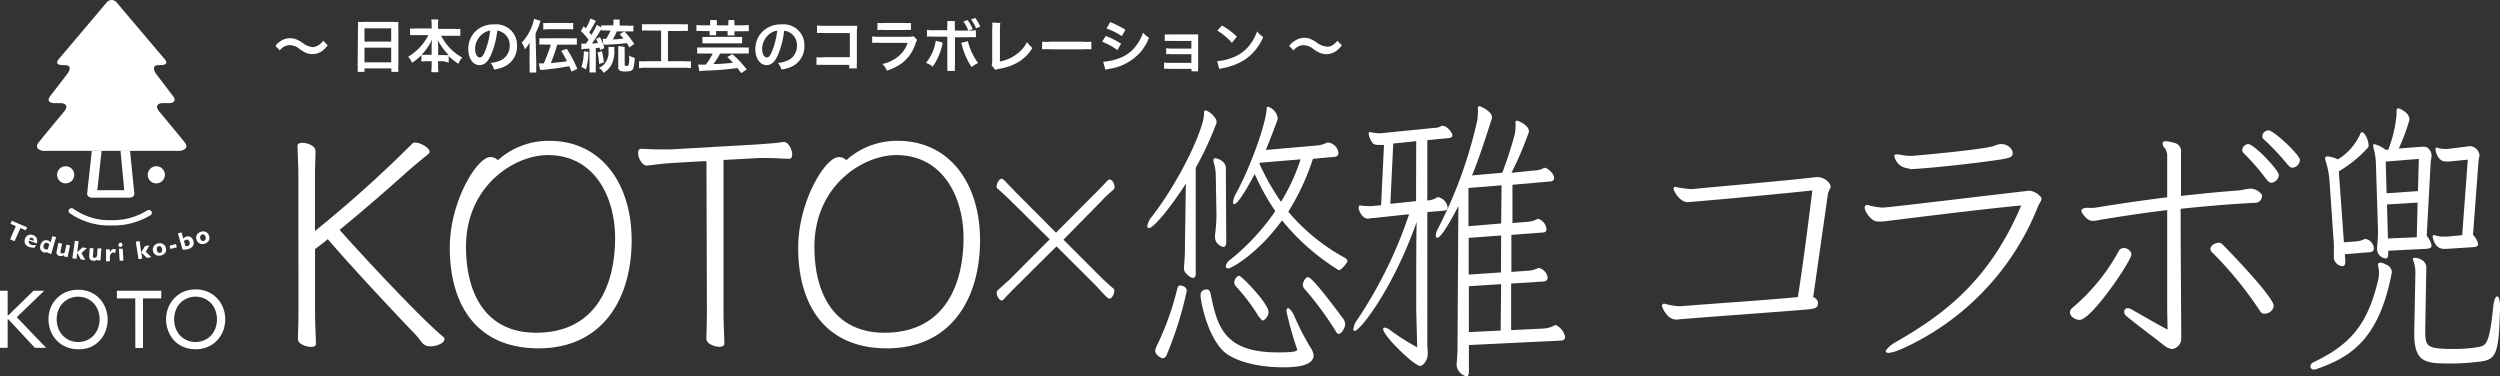<svg xmlns="http://www.w3.org/2000/svg" viewBox="0 0 326.77 49.19"><rect x="0" y="0" width="326.77" height="49.19" fill="#333333" stroke="none"/><defs><style>.cls-1{fill:#fff;}</style></defs><g id="レイヤー_2" data-name="レイヤー 2"><g id="レイヤー_1-2" data-name="レイヤー 1"><path class="cls-1" d="M0,38H1v3.22h.08L4.38,38h1.4L2.19,41.46l3.84,4H4.56L1.09,41.74H1v3.72H0Z"/><path class="cls-1" d="M10.21,45.65a4,4,0,0,1-1.56-.3,3.62,3.62,0,0,1-1.22-.83,3.73,3.73,0,0,1-.8-1.24,4.23,4.23,0,0,1,0-3.08A3.73,3.73,0,0,1,7.43,39a3.62,3.62,0,0,1,1.22-.83,4.23,4.23,0,0,1,3.13,0,3.71,3.71,0,0,1,2,2.07,4.23,4.23,0,0,1,0,3.08,3.71,3.71,0,0,1-2,2.07A4,4,0,0,1,10.21,45.65Zm0-.95a2.7,2.7,0,0,0,1.16-.24,2.67,2.67,0,0,0,.88-.63,2.89,2.89,0,0,0,.57-.94,3.41,3.41,0,0,0,0-2.3,2.89,2.89,0,0,0-.57-.94,2.67,2.67,0,0,0-.88-.63,2.9,2.9,0,0,0-2.31,0,2.67,2.67,0,0,0-.88.63,2.73,2.73,0,0,0-.57.94,3.41,3.41,0,0,0,0,2.3,2.73,2.73,0,0,0,.57.94,2.74,2.74,0,0,0,2,.87Z"/><path class="cls-1" d="M17.68,39h-2.4V38h5.8V39H18.69v6.49h-1Z"/><path class="cls-1" d="M25.56,45.65a3.94,3.94,0,0,1-1.56-.3,3.66,3.66,0,0,1-1.23-.83A3.71,3.71,0,0,1,22,43.28a4.23,4.23,0,0,1,0-3.08A3.71,3.71,0,0,1,22.77,39,3.66,3.66,0,0,1,24,38.13a3.94,3.94,0,0,1,1.56-.3,4,4,0,0,1,1.57.3,3.72,3.72,0,0,1,1.22.83,3.89,3.89,0,0,1,.8,1.24,4.23,4.23,0,0,1,0,3.08,3.89,3.89,0,0,1-.8,1.24,3.72,3.72,0,0,1-1.22.83A4,4,0,0,1,25.56,45.65Zm0-.95a2.74,2.74,0,0,0,1.16-.24,2.78,2.78,0,0,0,.88-.63,2.86,2.86,0,0,0,.56-.94,3.41,3.41,0,0,0,0-2.3,2.86,2.86,0,0,0-.56-.94,2.78,2.78,0,0,0-.88-.63,2.74,2.74,0,0,0-1.16-.24,2.66,2.66,0,0,0-1.15.24,2.71,2.71,0,0,0-.89.63,2.86,2.86,0,0,0-.56.94,3.41,3.41,0,0,0,0,2.3,2.86,2.86,0,0,0,.56.94,2.71,2.71,0,0,0,.89.63A2.66,2.66,0,0,0,25.56,44.7Z"/><path class="cls-1" d="M1.32,31.29l.75-1.73-.7-.31.17-.39,2,.85-.17.4-.7-.31-.76,1.73Z"/><path class="cls-1" d="M4.55,32.36a1.16,1.16,0,0,1-.37,0,1.23,1.23,0,0,1-.37-.08.89.89,0,0,1-.53-.42.83.83,0,0,1,0-.66.8.8,0,0,1,.41-.47.88.88,0,0,1,.64,0,.73.73,0,0,1,.47.42.94.94,0,0,1,0,.68v0l-1-.38h0a.33.33,0,0,0,0,.32.48.48,0,0,0,.29.22.94.94,0,0,0,.3.05,1,1,0,0,0,.33-.05ZM3.8,31.28l.57.2a.36.36,0,0,0,0-.25A.29.29,0,0,0,4,31.09.42.42,0,0,0,3.8,31.28Z"/><path class="cls-1" d="M6.19,32.9A1.05,1.05,0,0,1,6,33a1.05,1.05,0,0,1-.24,0,.73.73,0,0,1-.46-.37.82.82,0,0,1,0-.62.88.88,0,0,1,.36-.52.73.73,0,0,1,.58-.07,1,1,0,0,1,.21.1.61.61,0,0,1,.16.16l.24-.82.48.13-.64,2.23L6.15,33Zm.07-.32.18-.64a.57.57,0,0,0-.11-.11.27.27,0,0,0-.12-.06.41.41,0,0,0-.31,0,.49.49,0,0,0-.19.28.46.46,0,0,0,0,.33A.32.32,0,0,0,6,32.6l.14,0Z"/><path class="cls-1" d="M8.35,33.34a.54.54,0,0,1-.27.12.76.76,0,0,1-.3,0,.51.51,0,0,1-.35-.24.61.61,0,0,1,0-.47l.2-1,.49.1-.2.91a.52.52,0,0,0,0,.25.22.22,0,0,0,.15.11.34.34,0,0,0,.2,0,.55.55,0,0,0,.2-.15l.21-1,.48.11-.33,1.53-.48-.1Z"/><path class="cls-1" d="M9.46,33.76l.33-2.29.48.06L10,33.83Zm1.1.15L10.07,33l.7-.66.59.08-.71.66.5.9Z"/><path class="cls-1" d="M12.7,33.91a.63.63,0,0,1-.25.16.68.68,0,0,1-.29,0,.5.5,0,0,1-.39-.18.69.69,0,0,1-.11-.45l.07-1,.49,0-.06.92a.45.45,0,0,0,0,.25.2.2,0,0,0,.16.09.49.49,0,0,0,.2-.05.59.59,0,0,0,.17-.18l.06-1,.5,0-.11,1.56-.49,0Z"/><path class="cls-1" d="M13.86,34.15V32.59h.5V33a1.1,1.1,0,0,1,.24-.34.43.43,0,0,1,.25-.11l.15,0,.16.09-.12.45a.41.41,0,0,0-.14-.08.31.31,0,0,0-.13,0,.33.33,0,0,0-.25.13.83.83,0,0,0-.16.34v.67Z"/><path class="cls-1" d="M15.49,32a.28.28,0,0,1,.07-.19.31.31,0,0,1,.18-.09.25.25,0,0,1,.19.07A.23.23,0,0,1,16,32a.21.21,0,0,1-.06.19.23.23,0,0,1-.19.09.27.27,0,0,1-.19-.06A.31.31,0,0,1,15.49,32Zm.15,2.08-.1-1.57.5,0,.09,1.57Z"/><path class="cls-1" d="M18.1,33.88l-.35-2.29.49-.08.35,2.29Zm1.1-.17L18.47,33l.48-.84.59-.09-.49.84.73.71Z"/><path class="cls-1" d="M20,32.78a.74.74,0,0,1,.12-.62.84.84,0,0,1,.56-.35.87.87,0,0,1,.66.11.75.75,0,0,1,.35.53.79.79,0,0,1-.12.62,1,1,0,0,1-1.23.24A.76.76,0,0,1,20,32.78Zm.49-.1a.54.54,0,0,0,.16.3.34.34,0,0,0,.28.07.3.3,0,0,0,.22-.17.56.56,0,0,0-.12-.63.31.31,0,0,0-.28-.07.32.32,0,0,0-.22.17A.51.51,0,0,0,20.52,32.68Z"/><path class="cls-1" d="M22.27,32.54l-.11-.43L23,31.9l.11.43Z"/><path class="cls-1" d="M23.87,32.64l-.62-2.14.47-.13.24.82a.64.64,0,0,1,.39-.26.69.69,0,0,1,.58.06.88.88,0,0,1,.35.52.74.74,0,0,1-.07.64,1,1,0,0,1-.6.4,1.86,1.86,0,0,1-.34.07A2.55,2.55,0,0,1,23.87,32.64Zm.37-.48.15,0,.14,0a.39.39,0,0,0,.24-.19.41.41,0,0,0,0-.33.42.42,0,0,0-.19-.28.31.31,0,0,0-.3,0,.31.31,0,0,0-.13.06.52.52,0,0,0-.1.11Z"/><path class="cls-1" d="M25.71,31.37a.77.77,0,0,1,0-.63.88.88,0,0,1,.51-.43.84.84,0,0,1,.66,0,.77.77,0,0,1,.43.47.8.8,0,0,1,0,.63.88.88,0,0,1-.51.43.86.86,0,0,1-.67,0A.73.73,0,0,1,25.71,31.37Zm.48-.17a.47.47,0,0,0,.2.27.3.3,0,0,0,.28,0,.29.29,0,0,0,.2-.2.54.54,0,0,0,0-.33.48.48,0,0,0-.2-.27.33.33,0,0,0-.29,0,.34.34,0,0,0-.19.2A.45.45,0,0,0,26.19,31.2Z"/><path class="cls-1" d="M9.7,22.84a1.12,1.12,0,1,1-1.12-1.11A1.11,1.11,0,0,1,9.7,22.84Z"/><path class="cls-1" d="M21.55,22.84a1.12,1.12,0,1,1-1.12-1.11A1.11,1.11,0,0,1,21.55,22.84Z"/><path class="cls-1" d="M14.53,29.47a9,9,0,0,1-5.45-1.63.34.34,0,0,1,0-.52.43.43,0,0,1,.56,0,8.13,8.13,0,0,0,4.93,1.46,8.44,8.44,0,0,0,4.64-1.26.44.44,0,0,1,.57.08.36.36,0,0,1-.09.52A9.41,9.41,0,0,1,14.53,29.47Z"/><path class="cls-1" d="M12,19.72l-.61,5.59a.45.45,0,0,0,.17.37.73.73,0,0,0,.46.16h4.91a.73.73,0,0,0,.46-.16.43.43,0,0,0,.17-.37L17,19.72m-.76,5.14H12.72l.56-5.14h2.47Z"/><path class="cls-1" d="M17,19.72h6.52s1.38-.17.6-1.13c-.57-.73-3.33-4.05-3.33-4.05s-.81-.92.4-1.06h.91s1.32,0,.4-1.07L20.4,9.65s-.85-1.16.41-1.14,1-.47.6-.92S15.34.43,15.34.43A1,1,0,0,0,14.67,0h-.14a1,1,0,0,0-.67.42S8.13,7.21,7.79,7.59s-.71.95.61.92.4,1.14.4,1.14L6.68,12.41c-.91,1.07.4,1.07.4,1.07H8c1.22.14.41,1.06.41,1.06s-2.76,3.32-3.34,4.05c-.78,1,.61,1.13.61,1.13H12m1.27,0h2.47"/><path class="cls-1" d="M39,23c0-1.53-.11-3.1-.11-3.95,0-.26.26-.38.64-.38.7,0,1.71.41,1.71,1.05s-.07,2-.07,3.31v7.16a158.73,158.73,0,0,0,12.7-11.4.46.46,0,0,1,.41-.15c.71,0,1.87.7,1.87,1.19a.34.34,0,0,1-.12.26c-.74.63-1.75,1.42-3,2.53-2.23,2-5.36,4.74-8.64,7.42,2.64,3,10.39,11.36,13.56,14a.36.36,0,0,1,.15.3c0,.45-.93.93-1.83.93a1.37,1.37,0,0,1-1.11-.48,11.52,11.52,0,0,0-1.31-1.53c-2.76-2.91-7.82-8.27-11-12-.56.45-1.12.89-1.67,1.3v8.24c0,1.67.11,3.31.11,4.17,0,.26-.26.37-.64.37-.7,0-1.71-.41-1.71-1s.07-2.09.07-3.54Z"/><path class="cls-1" d="M71.83,18.41c6.67,0,10.73,5.48,10.73,13,0,7.64-3.8,14.12-12.18,14.12-8,0-11.59-5.59-11.59-13.15,0-6.08,3.58-11.85,5.29-11.85a1.36,1.36,0,0,1,1,.41A9.86,9.86,0,0,1,71.83,18.41ZM80.4,31.08c0-5.14-2.57-10.81-8.79-10.81-4.36,0-10.7,4-10.7,12,0,6,2.5,11.22,9.17,11.22C77.79,43.49,80.4,37.41,80.4,31.08Z"/><path class="cls-1" d="M92.34,21.06h0c-.53,0-4.7.26-4.7.26-1.27.07-2.57.29-3.09.33h0c-.63,0-1.15-1-1.15-1.64,0-.33.11-.56.41-.56s1.49.08,2.64.08c.41,0,.82,0,1.19,0l11.63-.67c1.15-.07,2.5-.19,3.09-.3h.11c.6,0,1.08,1,1.08,1.64,0,.3-.11.56-.4.56-.53,0-1.79-.11-3-.11-.29,0-.59,0-.85,0l-4.73.26V41c0,1.53.11,3.1.11,3.95,0,.26-.3.38-.64.38-.71,0-1.71-.41-1.71-1.05s.07-2,.07-3.31Z"/><path class="cls-1" d="M117.37,18.41c6.67,0,10.73,5.48,10.73,13,0,7.64-3.8,14.12-12.18,14.12-8,0-11.59-5.59-11.59-13.15,0-6.08,3.57-11.85,5.29-11.85a1.36,1.36,0,0,1,1,.41A9.86,9.86,0,0,1,117.37,18.41Zm8.57,12.67c0-5.14-2.57-10.81-8.8-10.81-4.35,0-10.69,4-10.69,12,0,6,2.5,11.22,9.17,11.22C123.33,43.49,125.94,37.41,125.94,31.08Z"/><path class="cls-1" d="M138.09,32.2l-5.4,5.37c-.34.34-1,1-1.54,1.6a.26.26,0,0,1-.21.1c-.32,0-.66-.55-.66-1a.42.42,0,0,1,.13-.34l1.52-1.36,5.27-5.29L132,26.14c-.45-.44-1.26-1.2-1.6-1.47a.33.33,0,0,1-.13-.31c0-.4.34-1,.68-1,.13,0,.18.05,1.83,1.78l5.25,5.27,5.14-5.16c.6-.58,1.28-1.32,1.62-1.68a.33.33,0,0,1,.24-.11c.34,0,.65.55.65,1a.35.35,0,0,1-.13.32c-.31.26-1.15,1-1.57,1.49L139,31.33l5,5c.31.29.94.89,1.52,1.37a.39.39,0,0,1,.13.34c0,.42-.34,1-.65,1-.14,0-.27-.08-1.76-1.71Z"/><path class="cls-1" d="M155,24c-1.47,2.34-4.1,5.81-4.83,5.81-.12,0-.21-.08-.21-.27a2.63,2.63,0,0,1,.65-1.29c4-5.23,6.76-11.66,6.76-13.3v-.24c0-.19.09-.27.2-.27.35,0,1.44.86,1.44,1.48,0,.08,0,.12,0,.16a43.58,43.58,0,0,1-2.72,5.85V35.81c0,.31-.12.51-.36.51a.91.91,0,0,1-.52-.24c-.5-.39-.65-.62-.65-1,0-.12,0-.2,0-.31a23.21,23.21,0,0,0,.12-2.62Zm-3,22.86c-.06,0-1-.39-1-1a1.34,1.34,0,0,1,.17-.59,37,37,0,0,0,2.69-7.45c.09-.35.18-.51.39-.51s.87.16.87.7a47,47,0,0,1-2.63,8.39C152.4,46.62,152.26,46.81,152,46.81Zm17.53-1.25a45,45,0,0,1-1.37-4.87c0-.32.08-.47.2-.47s.53.35.82,1.05a34.42,34.42,0,0,0,2.05,4,2.4,2.4,0,0,1,.47,1.13c0,1.52-2.87,1.56-4,1.56-2.58,0-5.5-.5-7.29-1.71s-3.07-4.65-3.48-7.46a1.05,1.05,0,0,1,0-.31c0-.7.76-.7.79-.7.29,0,.44.19.53.62.87,4.45,1.93,7.61,8.75,7.61,2.1,0,2.57-.12,2.57-.39A.16.16,0,0,1,169.55,45.56Zm-10.62-22.7a6.12,6.12,0,0,0-.29-1.76.63.63,0,0,1,0-.23c0-.16.06-.24.2-.24.32,0,1.41.39,1.41,1.29l.05,9.6c0,.43-.11.7-.38.7a1,1,0,0,1-.52-.23,1.17,1.17,0,0,1-.56-1,1.38,1.38,0,0,1,0-.35A22,22,0,0,0,159,28Zm12.7-2.15a30.78,30.78,0,0,1-3.22,6.91,25.62,25.62,0,0,0,7.35,6c.26.16.38.28.38.47s-.82,1.17-1.09,1.17a.51.51,0,0,1-.29-.15,29.33,29.33,0,0,1-7.17-6.36c-2.9,4.05-6.47,6.28-7.05,6.28a.26.26,0,0,1-.29-.28,1.12,1.12,0,0,1,.52-.81,29.2,29.2,0,0,0,5.94-6.4A30.26,30.26,0,0,1,164,22.74c-.11.23-2.07,3.94-2.66,3.94-.12,0-.18-.08-.18-.27a3.08,3.08,0,0,1,.41-1.14c1.73-3.16,3.87-8.85,4-11.11,0-.16.09-.2.21-.2A1.86,1.86,0,0,1,167,15.4a.38.38,0,0,1,0,.2c-.5,1.36-1,2.69-1.55,4L172.3,19a3.66,3.66,0,0,0,1.14-.35.63.63,0,0,1,.27,0,1.54,1.54,0,0,1,1.23,1.29.49.49,0,0,1-.41.55Zm-7,20.76a24.89,24.89,0,0,0-3.11-4.14.82.82,0,0,1-.17-.47c0-.35.32-.86.64-.86s3.84,3.63,3.84,4.73a1.33,1.33,0,0,1-.74,1.13C164.93,41.86,164.78,41.7,164.64,41.47Zm.05-20.25-.05.11a31.42,31.42,0,0,0,2.83,5A26.1,26.1,0,0,0,170,20.83Zm10.36,22.39c-.17,0-.32-.15-.46-.43a44,44,0,0,0-4-5.42.86.86,0,0,1-.27-.59c0-.38.38-1,.68-1,.52,0,3.16,3.51,4.5,5.31a1.39,1.39,0,0,1,.35.85,1.44,1.44,0,0,1-.23.71C175.41,43.42,175.23,43.61,175.05,43.61Z"/><path class="cls-1" d="M185.11,40.45c0-4.21,0-9.75.06-11.43-3.13,8.82-7.43,14.24-8.11,14.24-.11,0-.17-.08-.17-.23a2.52,2.52,0,0,1,.5-1.21A57.45,57.45,0,0,0,184.18,28l-4.66.5c-.35,0-.55.08-.73.08-.53,0-1-.58-1.2-1.29a.58.58,0,0,1,0-.23c0-.12.06-.2.15-.2s.06,0,.11,0a7.65,7.65,0,0,0,1,.08h.41l1.26-.12.38-7.88a6,6,0,0,1-.65,0,1.42,1.42,0,0,1-.76-.15,2.68,2.68,0,0,1-.58-1.21.46.46,0,0,1,0-.2c0-.08.06-.11.15-.11h.08a5.51,5.51,0,0,0,1.12.15h.17l7-.7a1.8,1.8,0,0,0,1-.27.3.3,0,0,1,.18,0c.49,0,1.23.86,1.23,1.24,0,.2-.18.32-.5.36l-2.78.27,0,7.88a2.55,2.55,0,0,0,1.2-.35.65.65,0,0,1,.26-.08,1.62,1.62,0,0,1,1.2,1.33c0,.23-.14.39-.44.43l-2.22.19,0,17.25c0,.43.06.82.06,1.21,0,.93-.59,1.64-1,1.64-.79,0-4.83-3.94-4.83-4.8,0-.12.06-.2.18-.2a1.38,1.38,0,0,1,.76.35,29.71,29.71,0,0,0,3.51,2.23Zm0-22-3,.31-.38,7.88,3.36-.35ZM192,45.1v3.39c0,.39-.06.7-.32.7a1.69,1.69,0,0,1-1.29-1.44c0-.08,0-.16,0-.24a21.85,21.85,0,0,0,.12-2.57l.11-18c-.26.51-2.13,4.14-2.75,4.14-.11,0-.2-.12-.2-.31a2.2,2.2,0,0,1,.29-.9,58.32,58.32,0,0,0,5.12-14.09,6.4,6.4,0,0,0,.09-1,3.89,3.89,0,0,0,0-.59v-.07c0-.16.09-.24.21-.24s1.63.66,1.63,1.44c0,0,0,.08,0,.12-1,3.12-1.6,5-2.6,7.49l3.95-.35A51.33,51.33,0,0,0,198,17.51a4.41,4.41,0,0,0,.09-.94,3.51,3.51,0,0,0,0-.54V16c0-.16.09-.23.2-.23s1.55.58,1.55,1.36c0,0,0,.08,0,.12a44.59,44.59,0,0,1-2.28,5.34l3-.31a2.56,2.56,0,0,0,1.14-.27.7.7,0,0,1,.23-.08c.27,0,1.2.7,1.2,1.33,0,.27-.17.43-.49.46l-4.95.43,0,5,2-.16a3,3,0,0,0,1.14-.31.58.58,0,0,1,.23-.08A1.55,1.55,0,0,1,202.14,30c0,.19-.14.35-.4.39h-.09l-4.1.31,0,4.84,2.23-.16a3.29,3.29,0,0,0,1.11-.27.91.91,0,0,1,.29-.08,1.52,1.52,0,0,1,1.11,1.25.5.5,0,0,1-.47.51l-4.3.27,0,6.09,4.1-.2a3.5,3.5,0,0,0,1.52-.39.36.36,0,0,1,.21-.08A2.24,2.24,0,0,1,204.57,44a.46.46,0,0,1-.38.51Zm4.27-20.88-4.33.35,0,5,4.27-.36Zm-.06,6.56-4.24.31v4.8l4.22-.28Zm0,6.36-4.22.27v6l4.16-.2Z"/><path class="cls-1" d="M237.6,39.72c0,.53-.37.6-1.15.71-2.87.26-13.42,1-16.47,1.27-.3,0-.6.07-.9.07-1.26,0-1.86-1.75-1.86-1.79a.35.35,0,0,1,.11-.22.29.29,0,0,1,.22-.07,9.19,9.19,0,0,0,1.83.33h.34c3.16-.26,12.07-.86,15.27-1.19.3-1.79.9-5.85,1.9-13.94-3.35.38-15.79,1.53-16.32,1.53-1,0-1.82-1.45-1.82-1.75a.29.29,0,0,1,.11-.22.36.36,0,0,1,.22,0,14.91,14.91,0,0,0,1.83.26h.33c3.4-.34,12.93-1.16,16.14-1.56h.15a2,2,0,0,1,1.64.89,1,1,0,0,1,.11.33c0,.3-.3.53-.37,1.08L237,38.83a1,1,0,0,1,.63.67Z"/><path class="cls-1" d="M246.12,27.13c.78,0,18.81-2.2,19.15-2.2a2.17,2.17,0,0,1,1.3.63.59.59,0,0,1,.27.41c0,.27-.27.56-.45,1a34.2,34.2,0,0,1-18.07,18.75,3.94,3.94,0,0,0-.38.14,4.71,4.71,0,0,1-1.08.27c-.26,0-.37-.08-.37-.23s.45-.71,1.3-1.19c6.26-3.58,12.23-8,16.4-17.85-4.73.41-17.25,2-18.07,2.09a6.56,6.56,0,0,1-.71,0c-.82,0-1.68-1.3-1.68-1.82a.33.33,0,0,1,.3-.34h.07a9.55,9.55,0,0,0,1.87.34ZM249.4,22a2,2,0,0,1-1.79-1.56.24.24,0,0,1,.15-.26s.11,0,.18,0c.38,0,1,.19,1.72.19h.3c1-.08,8.64-.75,10.61-1.27a4.27,4.27,0,0,1,.79-.26.86.86,0,0,1,.3,0,1.51,1.51,0,0,1,1.41,1c0,.08,0,.15,0,.22,0,.49-.52.6-1.34.75-2.84.45-8.91,1.15-12,1.3Z"/><path class="cls-1" d="M270.56,40.84a.77.77,0,0,1,.3-.59,25.88,25.88,0,0,0,6.07-7.42.71.71,0,0,1,.67-.41,1,1,0,0,1,1,.82c0,.82-5.21,8.57-6.78,8.57C271.23,41.81,270.56,41.36,270.56,40.84Zm12.71-.45c0-3.2,0-8.57,0-12.93-3.2.38-6,.82-8.76,1.27a6.24,6.24,0,0,1-.93.15c-.89,0-1.52-1.15-1.52-1.27a.31.31,0,0,1,.18-.33,1.31,1.31,0,0,1,.71-.11h.75c3.5-.56,6.48-1,9.57-1.38V20.24a1.81,1.81,0,0,0-.41-1,.68.68,0,0,1-.18-.41.37.37,0,0,1,0-.15c0-.15.19-.22.41-.22a5,5,0,0,1,1.12.22,1.08,1.08,0,0,1,.86,1.23c0,.23,0,.49,0,.75v4.95c2.38-.26,4.84-.52,7.79-.74a12.24,12.24,0,0,1,1.26-.22h.12a2,2,0,0,1,1.41.81.47.47,0,0,1,0,.23.88.88,0,0,1-.93.82c-3.62.18-6.78.48-9.69.78,0,6.75.08,16.25.08,16.81a1.4,1.4,0,0,1-1.2,1.52,2,2,0,0,1-1-.44c-1.34-1.05-4.7-3.58-5.11-4a.63.63,0,0,1-.15-.38.47.47,0,0,1,.45-.52,1,1,0,0,1,.41.11c.75.41,3.77,2.17,4.81,2.69ZM296,41a.59.59,0,0,1-.56-.29,48.08,48.08,0,0,0-6.18-7.61.81.81,0,0,1-.34-.55c0-.49.64-.82,1.08-.82a.63.63,0,0,1,.38.11c.26.22,6.82,6.93,6.82,8.16A1.21,1.21,0,0,1,296,41Zm.3-17.47a28.35,28.35,0,0,0-3-3.47.57.57,0,0,1-.22-.44.84.84,0,0,1,.78-.79c.75,0,4,3.39,4,4.06a1.08,1.08,0,0,1-1,1A.68.68,0,0,1,296.31,23.48Zm2.8-1.9a29.8,29.8,0,0,0-3.17-3.39.55.55,0,0,1-.23-.45.83.83,0,0,1,.82-.75c.68,0,4.1,3.21,4.1,3.88a1.07,1.07,0,0,1-1,1A.64.64,0,0,1,299.11,21.58Z"/><path class="cls-1" d="M312.63,35.61c-1.66,8.82-5.44,11.12-10,12.68a.53.53,0,0,1-.23,0,.39.39,0,0,1-.41-.39.61.61,0,0,1,.38-.54c4.54-2.19,7-4.57,8.46-10.69a4.35,4.35,0,0,0,.12-1.06,2.71,2.71,0,0,0-.12-.86.33.33,0,0,1,0-.15c0-.2.12-.27.29-.27a1.52,1.52,0,0,1,.7.23,1.19,1.19,0,0,1,.82.94Zm-6.14-2.38.06.9v.12c0,.35-.15.54-.38.54a1.22,1.22,0,0,1-1.12-1.32v-.16a7.08,7.08,0,0,0,0-.74,5.47,5.47,0,0,0,0-.7l-.55-8a11.39,11.39,0,0,0-.5-2.77,1.08,1.08,0,0,1-.09-.39c0-.16.09-.27.32-.27a4.13,4.13,0,0,1,1.35.39,7.47,7.47,0,0,0,2.87-3.2c.09-.24.17-.35.29-.35.32,0,.85,1,.85,1.71,0,.12,0,.24-.06.28a16,16,0,0,1-3.83,3.12l.67,9.28,1.49-.11a3.1,3.1,0,0,0,1.06-.24.47.47,0,0,1,.32-.08,1.36,1.36,0,0,1,1.05,1.21.5.5,0,0,1-.5.51Zm5.67-.46v.5c0,.35-.14.51-.35.51a1.25,1.25,0,0,1-1.11-1.17c0-.12,0-.23,0-.31a17.49,17.49,0,0,0,.12-1.88V30l-.27-8.63a8.13,8.13,0,0,0-.23-1.71,3.09,3.09,0,0,1-.12-.63c0-.12,0-.19.15-.19a4.51,4.51,0,0,1,1.49.74l.32,0A16.83,16.83,0,0,0,313.25,15c0-.15,0-.35,0-.5s.06-.35.2-.35,1.47.54,1.47,1.4a.3.3,0,0,1,0,.16,26.92,26.92,0,0,1-1.38,3.7l3-.23h.29c.73,0,1,.82,1,1.13a5.25,5.25,0,0,1-.11.74l-.53,9.79a2.58,2.58,0,0,1,.64,1.25c0,.31-.29.39-.64.43Zm4-12-4.33.35.12,4.14,4.1-.28ZM316,26.48l-4,.24.12,4.45,3.77-.16Zm10.77,13.89c-.15,5.58-.41,6.6-2.46,6.87a29,29,0,0,1-3.83.27c-3.34,0-4.92,0-4.92-3.9v-.15l.15-7.77a4.58,4.58,0,0,0-.27-1.64.42.42,0,0,1-.06-.19c0-.12.09-.16.27-.16.58,0,1.49.43,1.49,1.25L317,43v.27c0,2.07.21,2.34,3.81,2.34a17.89,17.89,0,0,0,3.25-.27c.9-.2,1.34-.47,1.81-5.11.09-1,.32-1.49.53-1.49s.38.47.38,1.37Zm-7-7.84h-.32c-1.32,0-1.49-1.64-1.49-1.64s0-.15.12-.15a.23.23,0,0,1,.14,0,3.56,3.56,0,0,0,1.09.19c.17,0,.35,0,.52,0l2-.19.73-9.87-2.34.23a3,3,0,0,1-.58,0c-.94,0-1.23-1.17-1.29-1.44a.66.66,0,0,1,0-.24c0-.08,0-.12.12-.12h.11a2.42,2.42,0,0,0,.88.16,2.11,2.11,0,0,0,.5,0l2.84-.35H323a1.39,1.39,0,0,1,1.09,1.13c0,.24-.09.47-.12.74l-.73,9.72a2.43,2.43,0,0,1,.67,1.21c0,.27-.23.35-.56.39Z"/><path class="cls-1" d="M36,6a2.58,2.58,0,0,1,.74-.67A2.19,2.19,0,0,1,37.92,5a2.07,2.07,0,0,1,1,.23,3.56,3.56,0,0,1,.68.41,2.51,2.51,0,0,0,1.33.52A1.54,1.54,0,0,0,41.46,6a2,2,0,0,0,.78-.68l.6.6a3.53,3.53,0,0,1-.71.73,2.15,2.15,0,0,1-1.3.42,2,2,0,0,1-.66-.1,3.58,3.58,0,0,1-1-.56,2.14,2.14,0,0,0-1.29-.51,1.66,1.66,0,0,0-1.31.69Z"/><path class="cls-1" d="M46.79,3.67a6.75,6.75,0,0,0,0-.81,6.64,6.64,0,0,0,.84,0h3.63a6,6,0,0,0,.81,0,7,7,0,0,0,0,.77V8.48a7.51,7.51,0,0,0,0,.91h-.91V8.94H47.64v.45h-.89a8.12,8.12,0,0,0,0-.91Zm.85,1.77h3.49V3.7H47.64Zm0,2.71h3.49V6.23H47.64Z"/><path class="cls-1" d="M54.49,4.59c-.33,0-.59,0-.89,0V3.72a6.11,6.11,0,0,0,.89,0h1.93V3.24a4.68,4.68,0,0,0-.05-.7h.94a3.54,3.54,0,0,0-.05.69v.54h2a5.83,5.83,0,0,0,.91,0v.91c-.33,0-.55,0-.91,0h-1.6a7.5,7.5,0,0,0,1.12,1.58,6.66,6.66,0,0,0,1.64,1.26,3,3,0,0,0-.51.82,8.55,8.55,0,0,1-1.26-1v.86A5.32,5.32,0,0,0,57.93,8h-.67v.51a6.35,6.35,0,0,0,.05.93h-.94a8.28,8.28,0,0,0,.05-.93V8h-.59a5.21,5.21,0,0,0-.75.05V7.21a7.4,7.4,0,0,1-1.22,1,2.55,2.55,0,0,0-.51-.79A7.11,7.11,0,0,0,56,4.59ZM56.42,6a6.88,6.88,0,0,1,.06-.84,7.43,7.43,0,0,1-1.37,2,3.92,3.92,0,0,0,.67,0h.64ZM58,7.2a3.79,3.79,0,0,0,.66,0,7.83,7.83,0,0,1-1.46-2,5.46,5.46,0,0,1,.07.84V7.2Z"/><path class="cls-1" d="M64.21,7.1c-.43,1-.91,1.41-1.53,1.41-.85,0-1.47-.87-1.47-2.08A3.21,3.21,0,0,1,62,4.25a3.33,3.33,0,0,1,2.58-1.06,2.71,2.71,0,0,1,3,2.79,2.89,2.89,0,0,1-1.82,2.8,4.88,4.88,0,0,1-1.18.31,2.42,2.42,0,0,0-.46-.87,3.92,3.92,0,0,0,1.5-.42,2.1,2.1,0,0,0,1-1.87,1.86,1.86,0,0,0-.92-1.67A1.62,1.62,0,0,0,65,4,11,11,0,0,1,64.21,7.1ZM63.1,4.41a2.51,2.51,0,0,0-1,2c0,.61.27,1.1.6,1.1s.5-.32.77-1A10.16,10.16,0,0,0,64.07,4,2,2,0,0,0,63.1,4.41Z"/><path class="cls-1" d="M70.1,8.6a7.45,7.45,0,0,0,0,.88h-.88a7.82,7.82,0,0,0,0-.9V6.41c0-.37,0-.54,0-.84a5.06,5.06,0,0,1-.6.87,4.12,4.12,0,0,0-.42-.87,6.44,6.44,0,0,0,1.24-1.93,5.31,5.31,0,0,0,.36-1.18l.86.27a3.87,3.87,0,0,0-.17.45c0,.12-.18.49-.24.63l-.25.58Zm1.33-2.77a7.41,7.41,0,0,0-.93,0V5a7.27,7.27,0,0,0,.91,0h3.06a7.75,7.75,0,0,0,.93,0v.84a8.27,8.27,0,0,0-.93,0H72.83A22.52,22.52,0,0,1,72,8.25c1.54-.16,1.54-.16,2.11-.24a12.46,12.46,0,0,0-.76-1.36l.73-.27A15.2,15.2,0,0,1,75.46,9l-.76.36c-.15-.37-.2-.48-.3-.71-1,.18-1.31.24-2.92.42l-.36.05-.24,0a.65.65,0,0,0-.27.05l-.18-.88h.16l.48,0A20.35,20.35,0,0,0,72,5.83ZM71,3a7.46,7.46,0,0,0,.91,0H74a8,8,0,0,0,.92,0v.84A7.77,7.77,0,0,0,74,3.82H71.94a5.51,5.51,0,0,0-.92.05Z"/><path class="cls-1" d="M76.91,6.78a8,8,0,0,1-.32,2.29L76,8.76a6.67,6.67,0,0,0,.31-2.06ZM76,5.7l.3,0h.28a5.36,5.36,0,0,0,.35-.51,8.62,8.62,0,0,0-1-1.13l.36-.64c.15.14.19.2.28.29a5.1,5.1,0,0,0,.59-1.29l.73.3c-.09.15-.13.24-.28.51a10.67,10.67,0,0,1-.59,1,3.1,3.1,0,0,1,.27.34A8.08,8.08,0,0,0,78,3.25l.59.33V3.31a6,6,0,0,0,.8,0h.78V3.13a3.45,3.45,0,0,0,0-.58H81a3.42,3.42,0,0,0,0,.59v.21h1a5.91,5.91,0,0,0,.79,0V4.1c-.23,0-.47,0-.72,0H80.63a9.28,9.28,0,0,1-.53,1.05c.49,0,1-.07,1.39-.11A5.55,5.55,0,0,0,81,4.48l.6-.38A9.9,9.9,0,0,1,82.9,5.75l-.64.45c-.16-.29-.21-.39-.33-.57-.8.09-.89.11-2.51.21l-.55,0-.09-.77a2.06,2.06,0,0,0,.34,0h.11a6.26,6.26,0,0,0,.57-1.08h-.45a4.92,4.92,0,0,0-.72,0V3.76c0,.07,0,.09-.11.18-.36.6-.84,1.33-1.16,1.75l.79-.06a4.77,4.77,0,0,0-.24-.54l.5-.24A5.81,5.81,0,0,1,79,6.29l-.58.25c0-.16,0-.16-.07-.31l-.47.06V8.68a5.4,5.4,0,0,0,0,.79h-.83a5.5,5.5,0,0,0,0-.79V6.36c-.64,0-1,.08-1.06.1Zm2.68,1a8.67,8.67,0,0,1,.24,1.47l-.61.19a8.89,8.89,0,0,0-.21-1.5Zm1.62-.57a3.93,3.93,0,0,0,0,.55,3.67,3.67,0,0,1-.35,1.72,2.82,2.82,0,0,1-1.06,1.12,1.82,1.82,0,0,0-.59-.65,2.44,2.44,0,0,0,.61-.41,2.33,2.33,0,0,0,.62-1.89,2.85,2.85,0,0,0,0-.44Zm1.35,0a6.21,6.21,0,0,0,0,.69V8.43c0,.15,0,.17.26.17s.2,0,.23-.08a2.21,2.21,0,0,0,.1-.8V7.25a1.81,1.81,0,0,0,.72.31A4.48,4.48,0,0,1,82.74,9c-.15.26-.39.34-1,.34-.75,0-.93-.13-.93-.61v-2a6.09,6.09,0,0,0,0-.72Z"/><path class="cls-1" d="M84.91,4a8.64,8.64,0,0,0-1,0V3.16a7.82,7.82,0,0,0,1,0h4a7.93,7.93,0,0,0,1,0v.89a8.58,8.58,0,0,0-1,0H87.31V8h2a7.36,7.36,0,0,0,1,0v.91a7.16,7.16,0,0,0-1-.06H84.53a7.89,7.89,0,0,0-1,.06V8a7.59,7.59,0,0,0,1,0h1.88V4Z"/><path class="cls-1" d="M92.82,3.06a2.87,2.87,0,0,0,0-.44h.88a2.87,2.87,0,0,0,0,.44v.25h1.5V3.06a3.25,3.25,0,0,0,0-.44H96a2.08,2.08,0,0,0,0,.44v.25h1a6.36,6.36,0,0,0,.87-.05v.83a6.82,6.82,0,0,0-.87,0h-1v.13a2.55,2.55,0,0,0,0,.41H95.1c0-.15,0-.24,0-.42V4.06h-1.5v.12c0,.19,0,.29,0,.42h-.85a2.73,2.73,0,0,0,0-.41V4.06H91.9a6.82,6.82,0,0,0-.87,0V3.26a6.81,6.81,0,0,0,.87.05h.92ZM92,7a6.81,6.81,0,0,0-.87,0V6.2a7,7,0,0,0,.88,0h5a6.68,6.68,0,0,0,.86,0V7a6.69,6.69,0,0,0-.87,0H94.12a9.49,9.49,0,0,1-.87,1.37c1,0,1.74-.08,2.56-.17-.25-.27-.38-.4-.75-.74l.67-.38a13.89,13.89,0,0,1,1.88,2l-.73.48c-.25-.35-.35-.48-.5-.67a36.94,36.94,0,0,1-4.07.34c-.41,0-.69.05-.9.08l-.15-.87h1A8.73,8.73,0,0,0,93.16,7ZM97,5.66c-.23,0-.5,0-.83,0H92.66c-.35,0-.63,0-.85,0V4.82a6.15,6.15,0,0,0,.87,0h3.49a5.77,5.77,0,0,0,.84,0Z"/><path class="cls-1" d="M101.72,7.1c-.42,1-.9,1.41-1.52,1.41-.85,0-1.47-.87-1.47-2.08a3.2,3.2,0,0,1,.82-2.18,3.37,3.37,0,0,1,2.59-1.06,2.71,2.71,0,0,1,3,2.79,2.9,2.9,0,0,1-1.82,2.8,5,5,0,0,1-1.18.31,2.42,2.42,0,0,0-.46-.87,3.81,3.81,0,0,0,1.49-.42,2.09,2.09,0,0,0,1-1.87,1.87,1.87,0,0,0-.93-1.67,1.55,1.55,0,0,0-.75-.23A11,11,0,0,1,101.72,7.1Zm-1.1-2.69a2.51,2.51,0,0,0-1,2c0,.61.26,1.1.59,1.1s.51-.32.78-1A10.16,10.16,0,0,0,101.59,4,2,2,0,0,0,100.62,4.41Z"/><path class="cls-1" d="M107.64,8.48a9.2,9.2,0,0,0-.92,0v-1a4.5,4.5,0,0,0,.94,0h3.42V4.32h-3.29a7.15,7.15,0,0,0-1,0v-1a4.62,4.62,0,0,0,1,.05h4.27A5.09,5.09,0,0,0,112,4V8.16a5.28,5.28,0,0,0,0,.78h-1V8.48Z"/><path class="cls-1" d="M119.88,5.22a3.16,3.16,0,0,0-.21.47,5.28,5.28,0,0,1-1.74,2.54,6.88,6.88,0,0,1-2,1,2.8,2.8,0,0,0-.59-.87,4.85,4.85,0,0,0,2.09-1,3.87,3.87,0,0,0,1.21-1.76H115a7.54,7.54,0,0,0-1,0V4.75a4.83,4.83,0,0,0,1,.06h3.57a3.35,3.35,0,0,0,.85-.07ZM114.69,3a4.78,4.78,0,0,0,.88,0h2.62a4.78,4.78,0,0,0,.88,0v.92a5.83,5.83,0,0,0-.87,0h-2.65a5.59,5.59,0,0,0-.86,0Z"/><path class="cls-1" d="M123.18,5.55a.45.45,0,0,0,0,.11s0,.06,0,.13a8,8,0,0,1-1.26,2.91,3.32,3.32,0,0,0-.88-.48,6,6,0,0,0,1.27-2.89ZM126.57,4a5.3,5.3,0,0,0-.65-1.18l.55-.2a4.72,4.72,0,0,1,.67,1.19l-.52.19a5.14,5.14,0,0,0,.94-.05v.92a6.88,6.88,0,0,0-1,0h-1.74V8.43a5.79,5.79,0,0,0,0,.84h-1a5.86,5.86,0,0,0,0-.85V4.79h-1.66a6.88,6.88,0,0,0-1,0V3.9a5.4,5.4,0,0,0,1,.05h1.65V3.53a4.49,4.49,0,0,0,0-.78h1a6.54,6.54,0,0,0,0,.8V4Zm-.06,1.38a8.15,8.15,0,0,0,1.33,2.86,4.92,4.92,0,0,0-.86.52,10,10,0,0,1-1.24-2.81,1.52,1.52,0,0,0-.12-.35Zm1.07-1.68a5.38,5.38,0,0,0-.65-1.16l.53-.2a4.39,4.39,0,0,1,.66,1.14Z"/><path class="cls-1" d="M130.75,3a6,6,0,0,0-.05.75l0,4.29a5.19,5.19,0,0,0,2-.83,4.43,4.43,0,0,0,1.54-1.71,3.48,3.48,0,0,0,.71.76A5.62,5.62,0,0,1,133.29,8a6.92,6.92,0,0,1-2.74,1,2.41,2.41,0,0,0-.45.13l-.48-.58a2.7,2.7,0,0,0,.07-.77l0-4.06a3.44,3.44,0,0,0,0-.77Z"/><path class="cls-1" d="M136.22,5.45a8.06,8.06,0,0,0,1.21,0h4a8.13,8.13,0,0,0,1.22,0v1a7.68,7.68,0,0,0-1.22,0h-4a7.68,7.68,0,0,0-1.22,0Z"/><path class="cls-1" d="M144.53,4.7a11,11,0,0,1,2,1l-.47.85a9,9,0,0,0-2-1.1Zm-.34,3.37a7,7,0,0,0,2.17-.49,4.61,4.61,0,0,0,2.17-1.65,5.37,5.37,0,0,0,.87-1.66,4.13,4.13,0,0,0,.78.67,6.43,6.43,0,0,1-1.12,1.89A6.84,6.84,0,0,1,145,9a3.43,3.43,0,0,0-.52.12Zm.92-5.18a12.79,12.79,0,0,1,2,1l-.48.83a9.2,9.2,0,0,0-2-1Z"/><path class="cls-1" d="M152.84,9a3.86,3.86,0,0,0-.68,0V8.16a3.23,3.23,0,0,0,.68.06h2.88V7.08h-2.61a5.22,5.22,0,0,0-.68,0V6.29a3.23,3.23,0,0,0,.68.06h2.61v-1h-2.81a5.25,5.25,0,0,0-.67,0V4.5a3.21,3.21,0,0,0,.67,0h3c.27,0,.48,0,.7,0,0,.27,0,.46,0,.79V8.75a3,3,0,0,0,0,.57h-.87V9Z"/><path class="cls-1" d="M159.1,8a7.32,7.32,0,0,0,2.22-.56,5,5,0,0,0,2.23-1.84,6,6,0,0,0,.76-1.5,3.34,3.34,0,0,0,.8.74,6.64,6.64,0,0,1-2.38,2.94,8,8,0,0,1-2.86,1.12,2.87,2.87,0,0,0-.5.13Zm.63-4.67a10.62,10.62,0,0,1,1.94,1.45l-.65.82A7.75,7.75,0,0,0,159.11,4Z"/><path class="cls-1" d="M168.5,6a2.61,2.61,0,0,1,.75-.67,2.15,2.15,0,0,1,2.2-.16,4.38,4.38,0,0,1,.68.41,2.51,2.51,0,0,0,1.33.52A1.49,1.49,0,0,0,174,6a2,2,0,0,0,.79-.68l.6.6a3.3,3.3,0,0,1-.72.73,2.22,2.22,0,0,1-2,.32,3.86,3.86,0,0,1-1-.56,2.14,2.14,0,0,0-1.29-.51,1.65,1.65,0,0,0-1.3.69Z"/></g></g></svg>